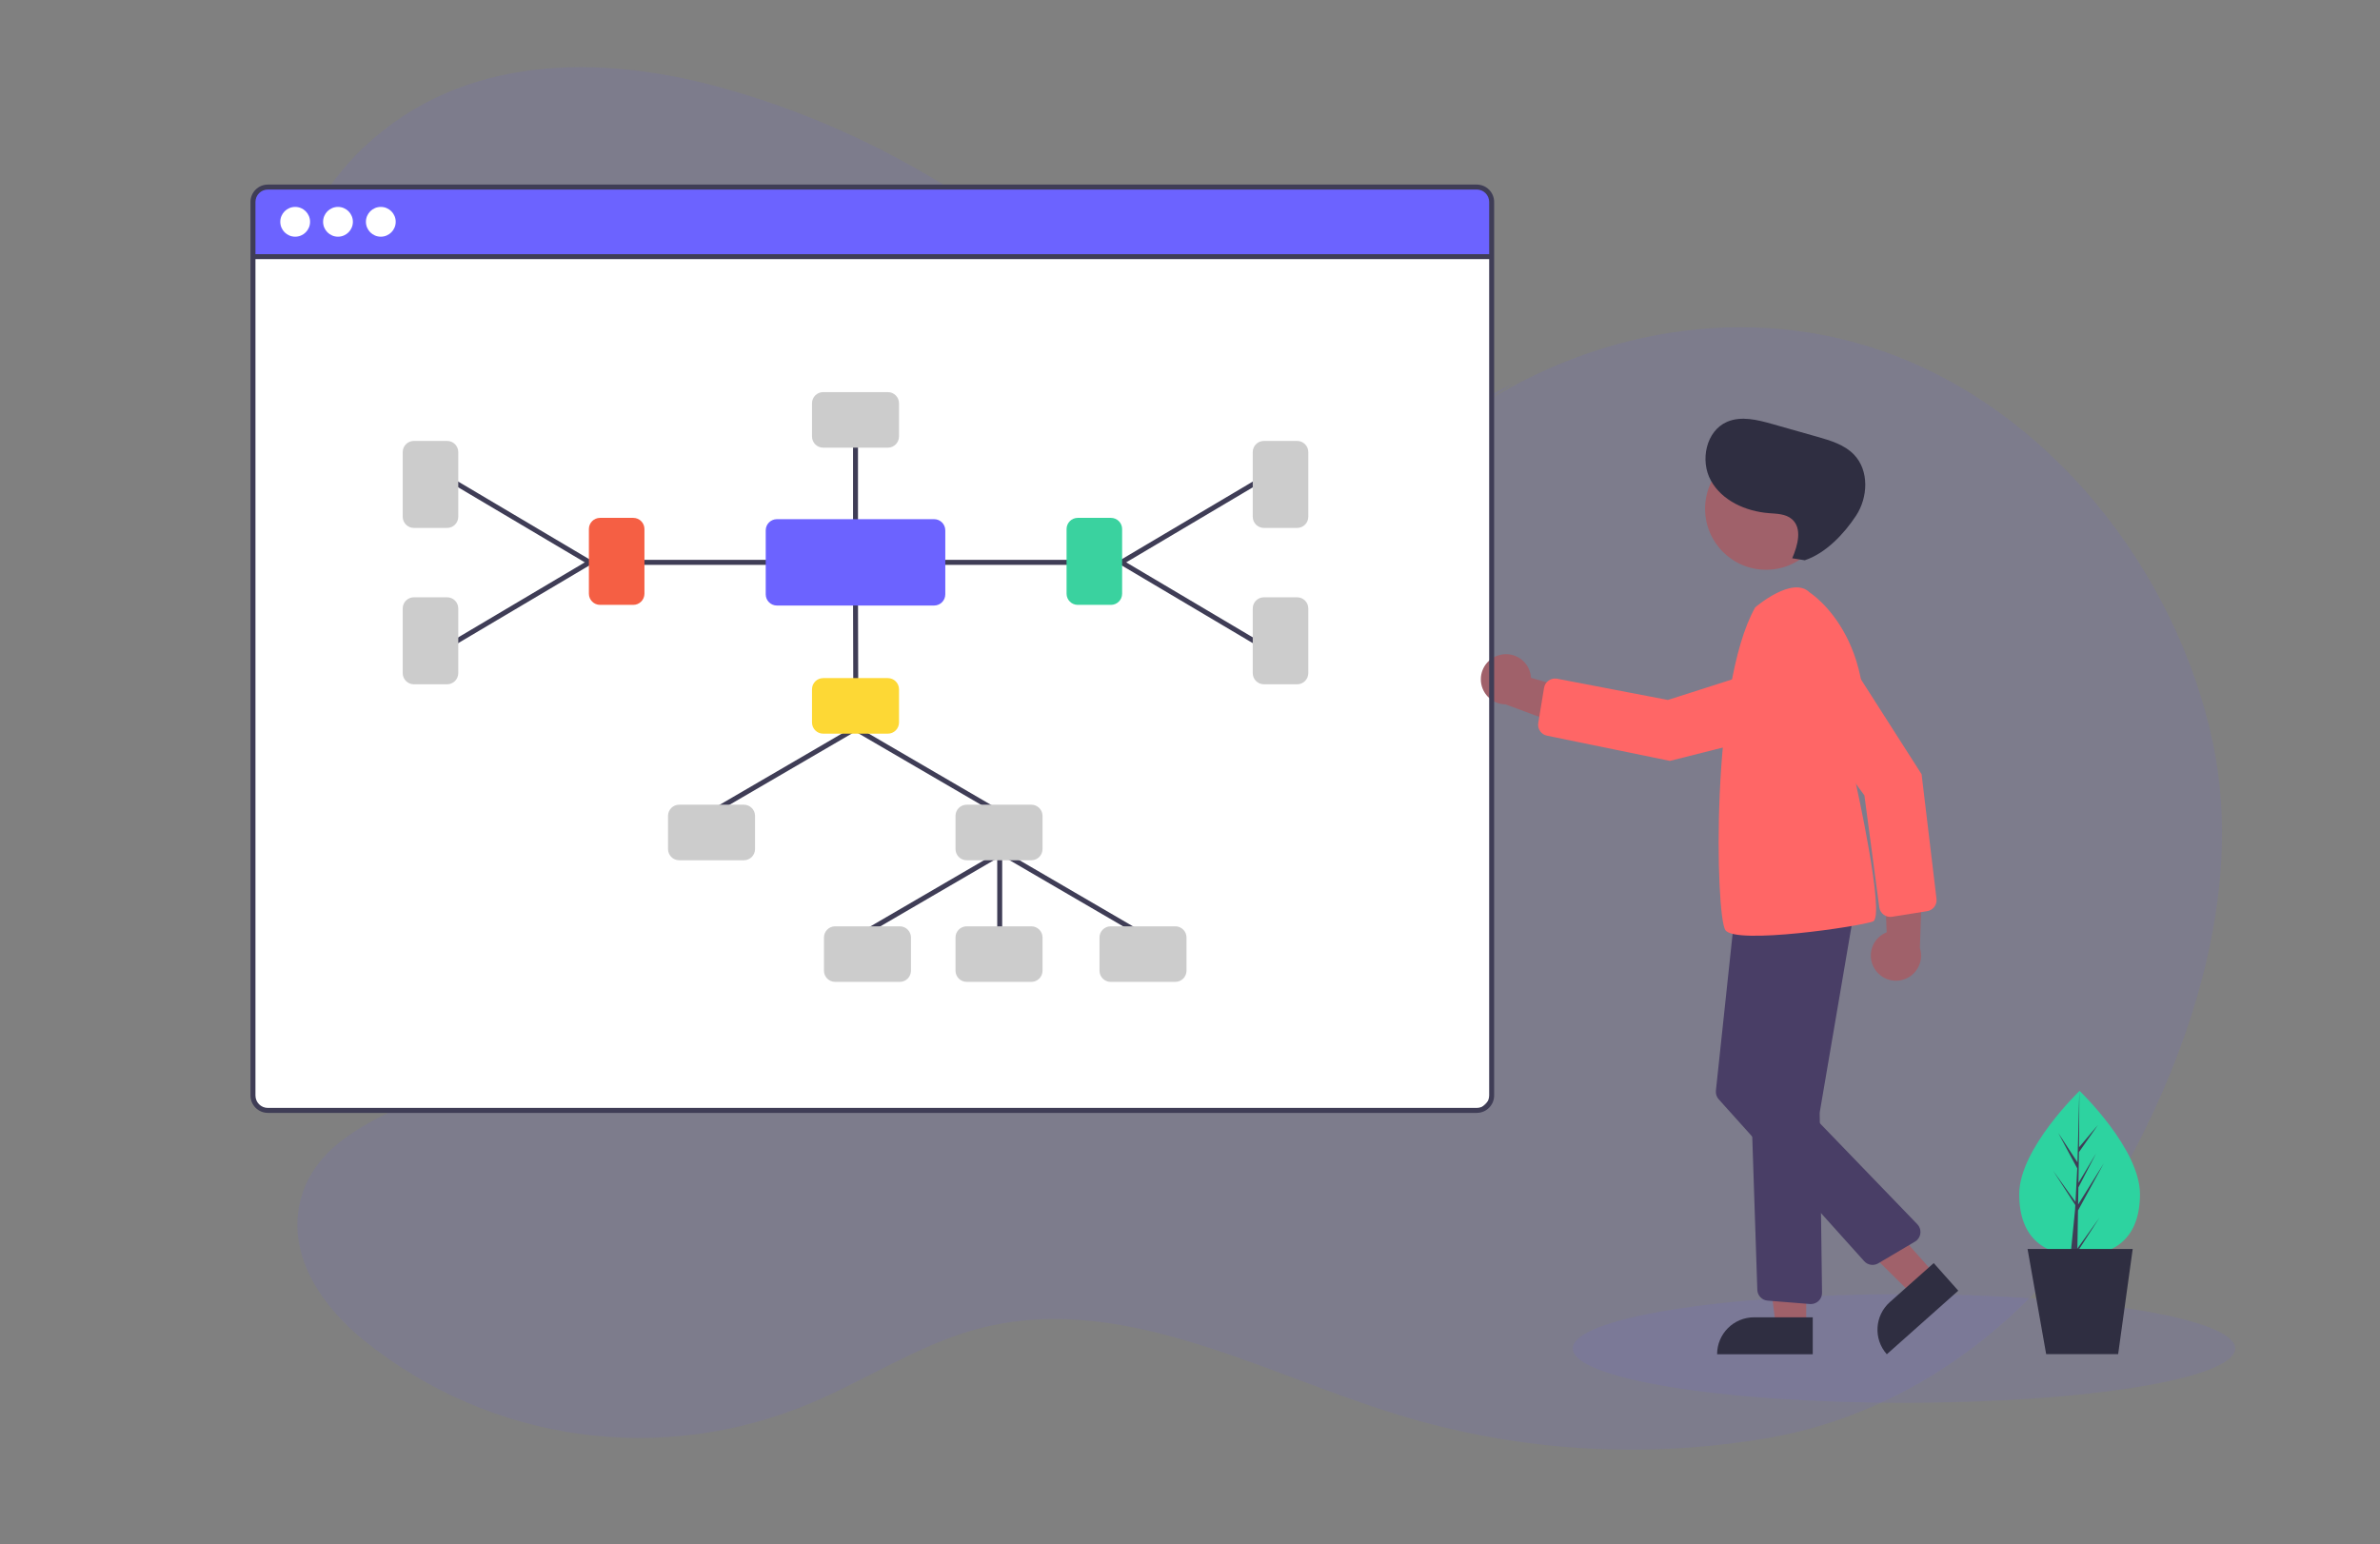 <?xml version="1.0" encoding="utf-8"?>
<!-- Generator: Adobe Illustrator 16.0.3, SVG Export Plug-In . SVG Version: 6.00 Build 0)  -->
<!DOCTYPE svg PUBLIC "-//W3C//DTD SVG 1.1//EN" "http://www.w3.org/Graphics/SVG/1.1/DTD/svg11.dtd">
<svg version="1.1" id="Capa_1" xmlns="http://www.w3.org/2000/svg" xmlns:xlink="http://www.w3.org/1999/xlink" x="0px" y="0px"
	 width="570px" height="369.834px" viewBox="0 0 570 369.834" enable-background="new 0 0 570 369.834" xml:space="preserve">
<rect x="0" y="0" width="570" height="369.834" fill="#808080" stroke="none"/>
<path opacity="0.1" fill="#6C63FF" enable-background="new    " d="M362.27,91.894c-22.651,12.623-49.004,7.826-71.063-3.585
	c-22.059-11.411-41.328-28.858-62.485-42.331c-17.737-11.293-36.833-19.775-56.617-25.164c-28.318-7.712-61.141-7.938-84.822,14.308
	c-26.374,24.786-31.877,75.507-11.365,104.641c10.439,14.827,25.637,23.548,38.23,35.774c12.591,12.226,23.185,31.019,19.17,50.542
	c-3.714,18.057-18.601,30.217-33.19,37.088c-11.275,5.309-25.023,10.902-28.275,24.777c-3.145,13.42,6,25.602,15.322,33.119
	c30.412,24.518,71.398,30.188,107.394,14.854c12.835-5.473,25.044-13.449,38.23-17.252c34.625-9.996,68.36,9.877,102.032,20.203
	c28.495,8.736,58.729,10.645,88.437,5.59c34.826-5.926,64.979-29.19,82.643-59.386c18.171-31.061,31.687-70.775,24.106-106.952
	c-8.715-41.6-39.574-80.81-80.436-94.468c-33.791-11.296-72.267-4.182-103.048,19.027"/>
<ellipse opacity="0.1" fill="#6C63FF" enable-background="new    " cx="455.991" cy="322.984" rx="79.316" ry="13.015"/>
<polyline fill="#FFFFFF" points="60.75,61.474 60.656,262.729 61.781,265.292 65,265.823 354,266.104 357.313,262.854 
	357.244,61.474 "/>
<polyline fill="#6C63FF" points="60.586,61.474 60.586,48.902 61.251,45.959 65.459,44.597 352.697,44.67 356.711,46.275 
	357.244,61.474 "/>
<path fill="#2DD3A0" d="M512.512,286.025c0,10.89-6.474,14.691-14.461,14.691c-7.983,0-14.457-3.802-14.457-14.691
	s14.457-24.742,14.457-24.742S512.512,275.135,512.512,286.025z"/>
<polygon fill="#3F3D56" points="497.675,289.938 503.838,278.662 497.697,288.508 497.764,284.41 502.012,276.252 497.782,283.325 
	497.901,275.955 502.449,269.461 497.92,274.796 497.994,261.283 497.546,278.406 492.938,271.356 497.489,279.85 497.058,288.082 
	497.046,287.864 491.714,280.415 497.03,288.635 496.976,289.665 496.966,289.68 496.971,289.766 495.876,300.75 497.338,300.75 
	497.513,299.86 502.815,291.661 497.524,299.051 "/>
<polygon fill="#2F2E41" points="507.287,324.337 490.049,324.337 485.594,299.158 510.773,299.158 "/>
<path fill="#A0616A" d="M448.936,232c-1.727-2.813-0.846-6.495,1.968-8.223c0.302-0.185,0.616-0.341,0.944-0.47l-0.845-21.228
	l9.45,5.707l-0.646,19.283c1.006,3.165-0.745,6.543-3.909,7.548C453.251,235.459,450.372,234.378,448.936,232L448.936,232z"/>
<path fill="#FF6666" d="M461.549,218.239l-8.401,1.342c-1.459,0.233-2.83-0.761-3.064-2.22c-0.002-0.024-0.007-0.048-0.009-0.07
	l-3.556-26.77l-17.563-24.037c-2.631-3.601-1.845-8.651,1.756-11.281c0.135-0.099,0.273-0.194,0.415-0.284l0,0
	c3.755-2.401,8.747-1.301,11.149,2.455l17.938,28.072l3.57,29.833c0.022,0.189,0.025,0.383,0.007,0.572
	C463.679,217.067,462.754,218.05,461.549,218.239z"/>
<polygon fill="#A0616A" points="432.583,317.602 425.294,317.602 421.827,289.487 432.584,289.489 "/>
<path fill="#2F2E41" d="M420.089,315.519h14.056l0,0v8.851l0,0h-22.906l0,0l0,0C411.238,319.481,415.201,315.519,420.089,315.519z"
	/>
<polygon fill="#A0616A" points="463.335,305.127 457.889,309.97 437.588,289.954 444.649,284.121 "/>
<path fill="#2F2E41" d="M452.615,311.875l10.502-9.343l0,0l5.882,6.612l0,0l-17.115,15.225l0,0l0,0
	C448.635,320.716,448.963,315.123,452.615,311.875z"/>
<path fill="#A0616A" d="M359.34,156.843c3.215-0.75,6.428,1.25,7.178,4.465c0.081,0.343,0.13,0.692,0.148,1.044l20.408,5.903
	l-8.4,7.165l-18.092-6.705c-3.319-0.045-5.973-2.773-5.927-6.093C354.692,159.844,356.631,157.456,359.34,156.843L359.34,156.843z"
	/>
<circle fill="#A0616A" cx="422.965" cy="121.868" r="14.602"/>
<path fill="#493E66" d="M433.479,312.337l-10.146-0.813c-1.355-0.106-2.415-1.218-2.461-2.576l-2.83-85.512
	c-0.049-1.369,0.946-2.553,2.303-2.737l20.226-2.822c1.464-0.203,2.815,0.816,3.021,2.279c0.036,0.271,0.032,0.548-0.014,0.82
	l-7.739,45.33c-0.022,0.126-0.032,0.251-0.029,0.379l0.559,42.949c0.018,1.478-1.164,2.691-2.644,2.711c-0.011,0-0.023,0-0.036,0
	C433.62,312.346,433.55,312.344,433.479,312.337z"/>
<path fill="#493E66" d="M446.47,302.081l-34.849-38.784c-0.506-0.565-0.75-1.317-0.67-2.072l4.4-41.262
	c0.15-1.43,1.404-2.483,2.839-2.385l21.388,1.425c1.475,0.098,2.588,1.373,2.491,2.848c-0.016,0.23-0.062,0.459-0.135,0.678
	l-12.815,37.911c-0.251,0.737-0.067,1.551,0.475,2.11l29.601,30.679c1.027,1.063,0.996,2.757-0.066,3.783
	c-0.15,0.146-0.316,0.271-0.497,0.378l-8.811,5.206C448.724,303.241,447.324,303.026,446.47,302.081z"/>
<path fill="#FF6666" d="M420.35,145.489c0,0,8.918-7.729,13.079-3.567c0,0,19.321,12.188,10.997,45.48
	c0,0,7.135,32.103,4.162,33.293c-2.972,1.188-32.994,5.647-35.373,2.079C410.837,219.208,409.647,164.513,420.35,145.489z"/>
<path fill="#FF6666" d="M368.411,173.157l1.381-8.396c0.239-1.458,1.616-2.446,3.073-2.206c0.023,0.004,0.046,0.008,0.07,0.013
	l26.522,5.083l28.354-9.072c4.247-1.358,8.791,0.983,10.147,5.229c0.053,0.16,0.099,0.321,0.14,0.484l0.001,0
	c1.09,4.323-1.529,8.711-5.852,9.802l-32.301,8.153l-29.433-6.036c-0.189-0.038-0.372-0.097-0.547-0.174
	C368.851,175.547,368.21,174.36,368.411,173.157z"/>
<path fill="#2F2E41" d="M429.23,133.712c1.336-3.088,2.464-7.201-0.096-9.384c-1.484-1.267-3.623-1.27-5.567-1.427
	c-5.479-0.444-11.121-2.965-13.799-7.766c-2.678-4.801-1.184-11.94,3.871-14.107c3.406-1.459,7.31-0.465,10.876,0.546l10.704,3.035
	c3.18,0.902,6.521,1.897,8.81,4.282c3.652,3.803,3.379,10.232,0.479,14.635s-7.269,8.996-12.27,10.667L429.23,133.712z"/>
<path fill="#3F3D56" d="M353.678,44.209H64.153c-2.297,0.002-4.158,1.864-4.161,4.161v214.023c0.003,2.297,1.864,4.16,4.161,4.162
	h289.525c2.298-0.002,4.159-1.865,4.162-4.162V48.371C357.837,46.073,355.976,44.212,353.678,44.209z M356.649,262.394
	c0,1.641-1.33,2.972-2.972,2.972H64.153c-1.641,0-2.972-1.331-2.972-2.972V48.371c0-1.641,1.331-2.972,2.972-2.972h289.525
	c1.642,0,2.972,1.331,2.972,2.972V262.394z"/>
<rect x="60.586" y="60.879" fill="#3F3D56" width="296.658" height="1.189"/>
<circle fill="#FFFFFF" cx="70.693" cy="53.127" r="3.567"/>
<circle fill="#FFFFFF" cx="80.948" cy="53.127" r="3.567"/>
<circle fill="#FFFFFF" cx="91.204" cy="53.127" r="3.567"/>
<path fill="#3F3D56" d="M239.427,229.282c-0.329,0-0.595-0.266-0.595-0.596v-24.373c0-0.33,0.266-0.595,0.595-0.595
	c0.328,0,0.594,0.265,0.594,0.595v24.373C240.021,229.017,239.755,229.282,239.427,229.282z"/>
<path fill="#3F3D56" d="M238.612,194.802c-0.105,0-0.208-0.029-0.298-0.082l-33.777-19.681c-0.283-0.166-0.378-0.53-0.212-0.813
	c0.165-0.282,0.528-0.378,0.811-0.214l33.777,19.681c0.284,0.165,0.38,0.528,0.214,0.813
	C239.02,194.688,238.824,194.802,238.612,194.802z"/>
<path fill="#3F3D56" d="M171.06,194.802c-0.328,0-0.595-0.267-0.595-0.596c0-0.212,0.112-0.408,0.295-0.514l33.776-19.681
	c0.284-0.166,0.648-0.07,0.813,0.214c0.166,0.284,0.069,0.648-0.215,0.813l-33.776,19.681
	C171.268,194.772,171.165,194.802,171.06,194.802z"/>
<path fill="#3F3D56" d="M273.688,224.525c-0.105,0-0.208-0.027-0.299-0.081l-33.777-19.68c-0.283-0.165-0.378-0.53-0.212-0.814
	c0.166-0.281,0.528-0.377,0.811-0.213l33.777,19.68c0.284,0.167,0.38,0.529,0.214,0.813
	C274.096,224.414,273.899,224.525,273.688,224.525z"/>
<path fill="#3F3D56" d="M206.135,224.525c-0.329,0-0.595-0.265-0.595-0.594c0-0.211,0.112-0.407,0.295-0.515l33.777-19.68
	c0.284-0.165,0.647-0.068,0.813,0.217c0.164,0.282,0.068,0.646-0.214,0.811l-33.777,19.68
	C206.343,224.498,206.24,224.525,206.135,224.525z"/>
<path fill="#3F3D56" d="M204.945,164.48c-0.328,0-0.593-0.266-0.594-0.593l-0.055-21.632c0-0.329,0.264-0.595,0.593-0.596l0,0h0.001
	c0.328,0,0.594,0.265,0.595,0.593l0.055,21.632c0.001,0.329-0.265,0.595-0.593,0.596l0,0H204.945z"/>
<path fill="#FDD835" d="M212.635,175.726h-15.488c-1.477-0.001-2.674-1.198-2.675-2.675v-7.956c0.001-1.477,1.198-2.673,2.675-2.675
	h15.488c1.477,0.002,2.673,1.198,2.675,2.675v7.956C215.308,174.528,214.112,175.725,212.635,175.726z"/>
<path fill="#3F3D56" d="M187,135.288h-32.956c-0.328,0-0.594-0.266-0.594-0.594c0-0.329,0.266-0.595,0.594-0.595H187
	c0.329,0,0.594,0.266,0.594,0.595C187.595,135.021,187.329,135.288,187,135.288z"/>
<path fill="#3F3D56" d="M204.891,126.796c-0.328,0-0.594-0.266-0.594-0.594v-20.578c0-0.328,0.266-0.594,0.594-0.594
	c0.329,0,0.595,0.266,0.595,0.594v20.578C205.485,126.53,205.219,126.796,204.891,126.796z"/>
<path fill="#3F3D56" d="M141.223,135.288c-0.106,0-0.211-0.028-0.303-0.083l-31.993-18.962c-0.282-0.168-0.374-0.533-0.206-0.814
	c0.168-0.281,0.53-0.374,0.812-0.208l31.994,18.962c0.282,0.167,0.376,0.532,0.208,0.814
	C141.628,135.177,141.433,135.289,141.223,135.288z"/>
<path fill="#3F3D56" d="M109.231,154.25c-0.328,0-0.595-0.266-0.595-0.594c0-0.21,0.111-0.405,0.292-0.512l31.993-18.962
	c0.282-0.168,0.647-0.074,0.815,0.208c0.167,0.282,0.074,0.647-0.208,0.814l-31.994,18.963
	C109.442,154.222,109.337,154.25,109.231,154.25z"/>
<path fill="#F55F44" d="M151.667,144.877h-7.956c-1.477-0.001-2.673-1.198-2.675-2.675v-15.488c0.002-1.477,1.199-2.673,2.675-2.675
	h7.956c1.477,0.002,2.674,1.199,2.675,2.675v15.488C154.341,143.679,153.144,144.876,151.667,144.877z"/>
<path fill="#CCCCCC" d="M212.635,107.224h-15.488c-1.477-0.001-2.674-1.198-2.675-2.675v-7.955c0.001-1.477,1.198-2.674,2.675-2.676
	h15.488c1.477,0.001,2.673,1.199,2.675,2.676v7.955C215.308,106.026,214.112,107.223,212.635,107.224z"/>
<path fill="#CCCCCC" d="M107.079,126.448h-7.956c-1.476-0.002-2.673-1.198-2.675-2.675v-15.488c0.002-1.477,1.199-2.674,2.675-2.675
	h7.956c1.477,0.001,2.673,1.198,2.675,2.675v15.488C109.752,125.25,108.556,126.446,107.079,126.448z"/>
<path fill="#CCCCCC" d="M107.079,163.901h-7.956c-1.476-0.001-2.673-1.198-2.675-2.675v-15.488c0.002-1.477,1.199-2.673,2.675-2.675
	h7.956c1.477,0.002,2.673,1.198,2.675,2.675v15.488C109.752,162.703,108.556,163.9,107.079,163.901z"/>
<path fill="#3F3D56" d="M255.736,135.288h-32.956c-0.328,0-0.594-0.266-0.594-0.594c0-0.329,0.266-0.595,0.594-0.595h32.956
	c0.329,0,0.595,0.266,0.595,0.595C256.331,135.021,256.065,135.288,255.736,135.288z"/>
<path fill="#3F3D56" d="M268.558,135.288c-0.328,0.001-0.595-0.266-0.595-0.594c0-0.21,0.11-0.405,0.291-0.512l31.994-18.962
	c0.282-0.167,0.646-0.074,0.814,0.208c0.168,0.283,0.074,0.647-0.209,0.814l-31.993,18.962
	C268.769,135.259,268.665,135.288,268.558,135.288z"/>
<path fill="#3F3D56" d="M300.551,154.25c-0.106,0-0.21-0.028-0.303-0.083l-31.994-18.963c-0.282-0.167-0.375-0.532-0.208-0.814
	c0.167-0.283,0.532-0.376,0.814-0.208l31.993,18.962c0.283,0.168,0.377,0.532,0.209,0.815
	C300.956,154.14,300.761,154.25,300.551,154.25z"/>
<path fill="#3AD29F" d="M266.069,144.877h-7.955c-1.477-0.001-2.674-1.198-2.675-2.675v-15.488c0.001-1.477,1.199-2.673,2.675-2.675
	h7.955c1.477,0.002,2.674,1.199,2.675,2.675v15.488C268.743,143.679,267.546,144.875,266.069,144.877z"/>
<path fill="#CCCCCC" d="M310.658,126.448h-7.955c-1.478-0.002-2.675-1.198-2.675-2.675v-15.488c0-1.477,1.197-2.674,2.675-2.675
	h7.955c1.477,0.001,2.673,1.198,2.675,2.675v15.488C313.331,125.25,312.135,126.446,310.658,126.448z"/>
<path fill="#CCCCCC" d="M310.658,163.901h-7.955c-1.478-0.001-2.675-1.198-2.675-2.675v-15.488c0-1.477,1.197-2.673,2.675-2.675
	h7.955c1.477,0.002,2.673,1.198,2.675,2.675v15.488C313.331,162.703,312.135,163.9,310.658,163.901z"/>
<path fill="#CCCCCC" d="M178.154,206.047h-15.489c-1.477-0.002-2.673-1.199-2.675-2.676v-7.956c0.001-1.476,1.198-2.673,2.675-2.675
	h15.489c1.476,0.002,2.673,1.199,2.675,2.675v7.956C180.827,204.848,179.63,206.045,178.154,206.047z"/>
<path fill="#CCCCCC" d="M247.006,206.047h-15.488c-1.478-0.002-2.674-1.199-2.676-2.676v-7.956c0.001-1.476,1.198-2.673,2.676-2.675
	h15.488c1.477,0.002,2.673,1.199,2.675,2.675v7.956C249.68,204.848,248.483,206.045,247.006,206.047z"/>
<path fill="#CCCCCC" d="M215.498,235.177H200.01c-1.477-0.002-2.674-1.197-2.675-2.675v-7.956c0.001-1.476,1.198-2.672,2.675-2.676
	h15.488c1.477,0.004,2.673,1.2,2.675,2.676v7.956C218.171,233.979,216.975,235.175,215.498,235.177z"/>
<path fill="#CCCCCC" d="M281.487,235.177H266c-1.477-0.002-2.674-1.197-2.675-2.675v-7.956c0.001-1.476,1.198-2.672,2.675-2.676
	h15.488c1.477,0.004,2.673,1.2,2.675,2.676v7.956C284.161,233.979,282.964,235.175,281.487,235.177z"/>
<path fill="#CCCCCC" d="M247.006,235.177h-15.488c-1.478-0.002-2.674-1.197-2.676-2.675v-7.956c0.001-1.476,1.198-2.672,2.676-2.676
	h15.488c1.477,0.004,2.673,1.2,2.675,2.676v7.956C249.68,233.979,248.483,235.175,247.006,235.177z"/>
<path fill="#6C63FF" d="M223.718,145.036h-37.655c-1.477-0.002-2.673-1.198-2.675-2.675v-15.333
	c0.002-1.477,1.199-2.673,2.675-2.676h37.655c1.477,0.002,2.674,1.199,2.675,2.676v15.333
	C226.392,143.837,225.195,145.034,223.718,145.036z"/>
</svg>
